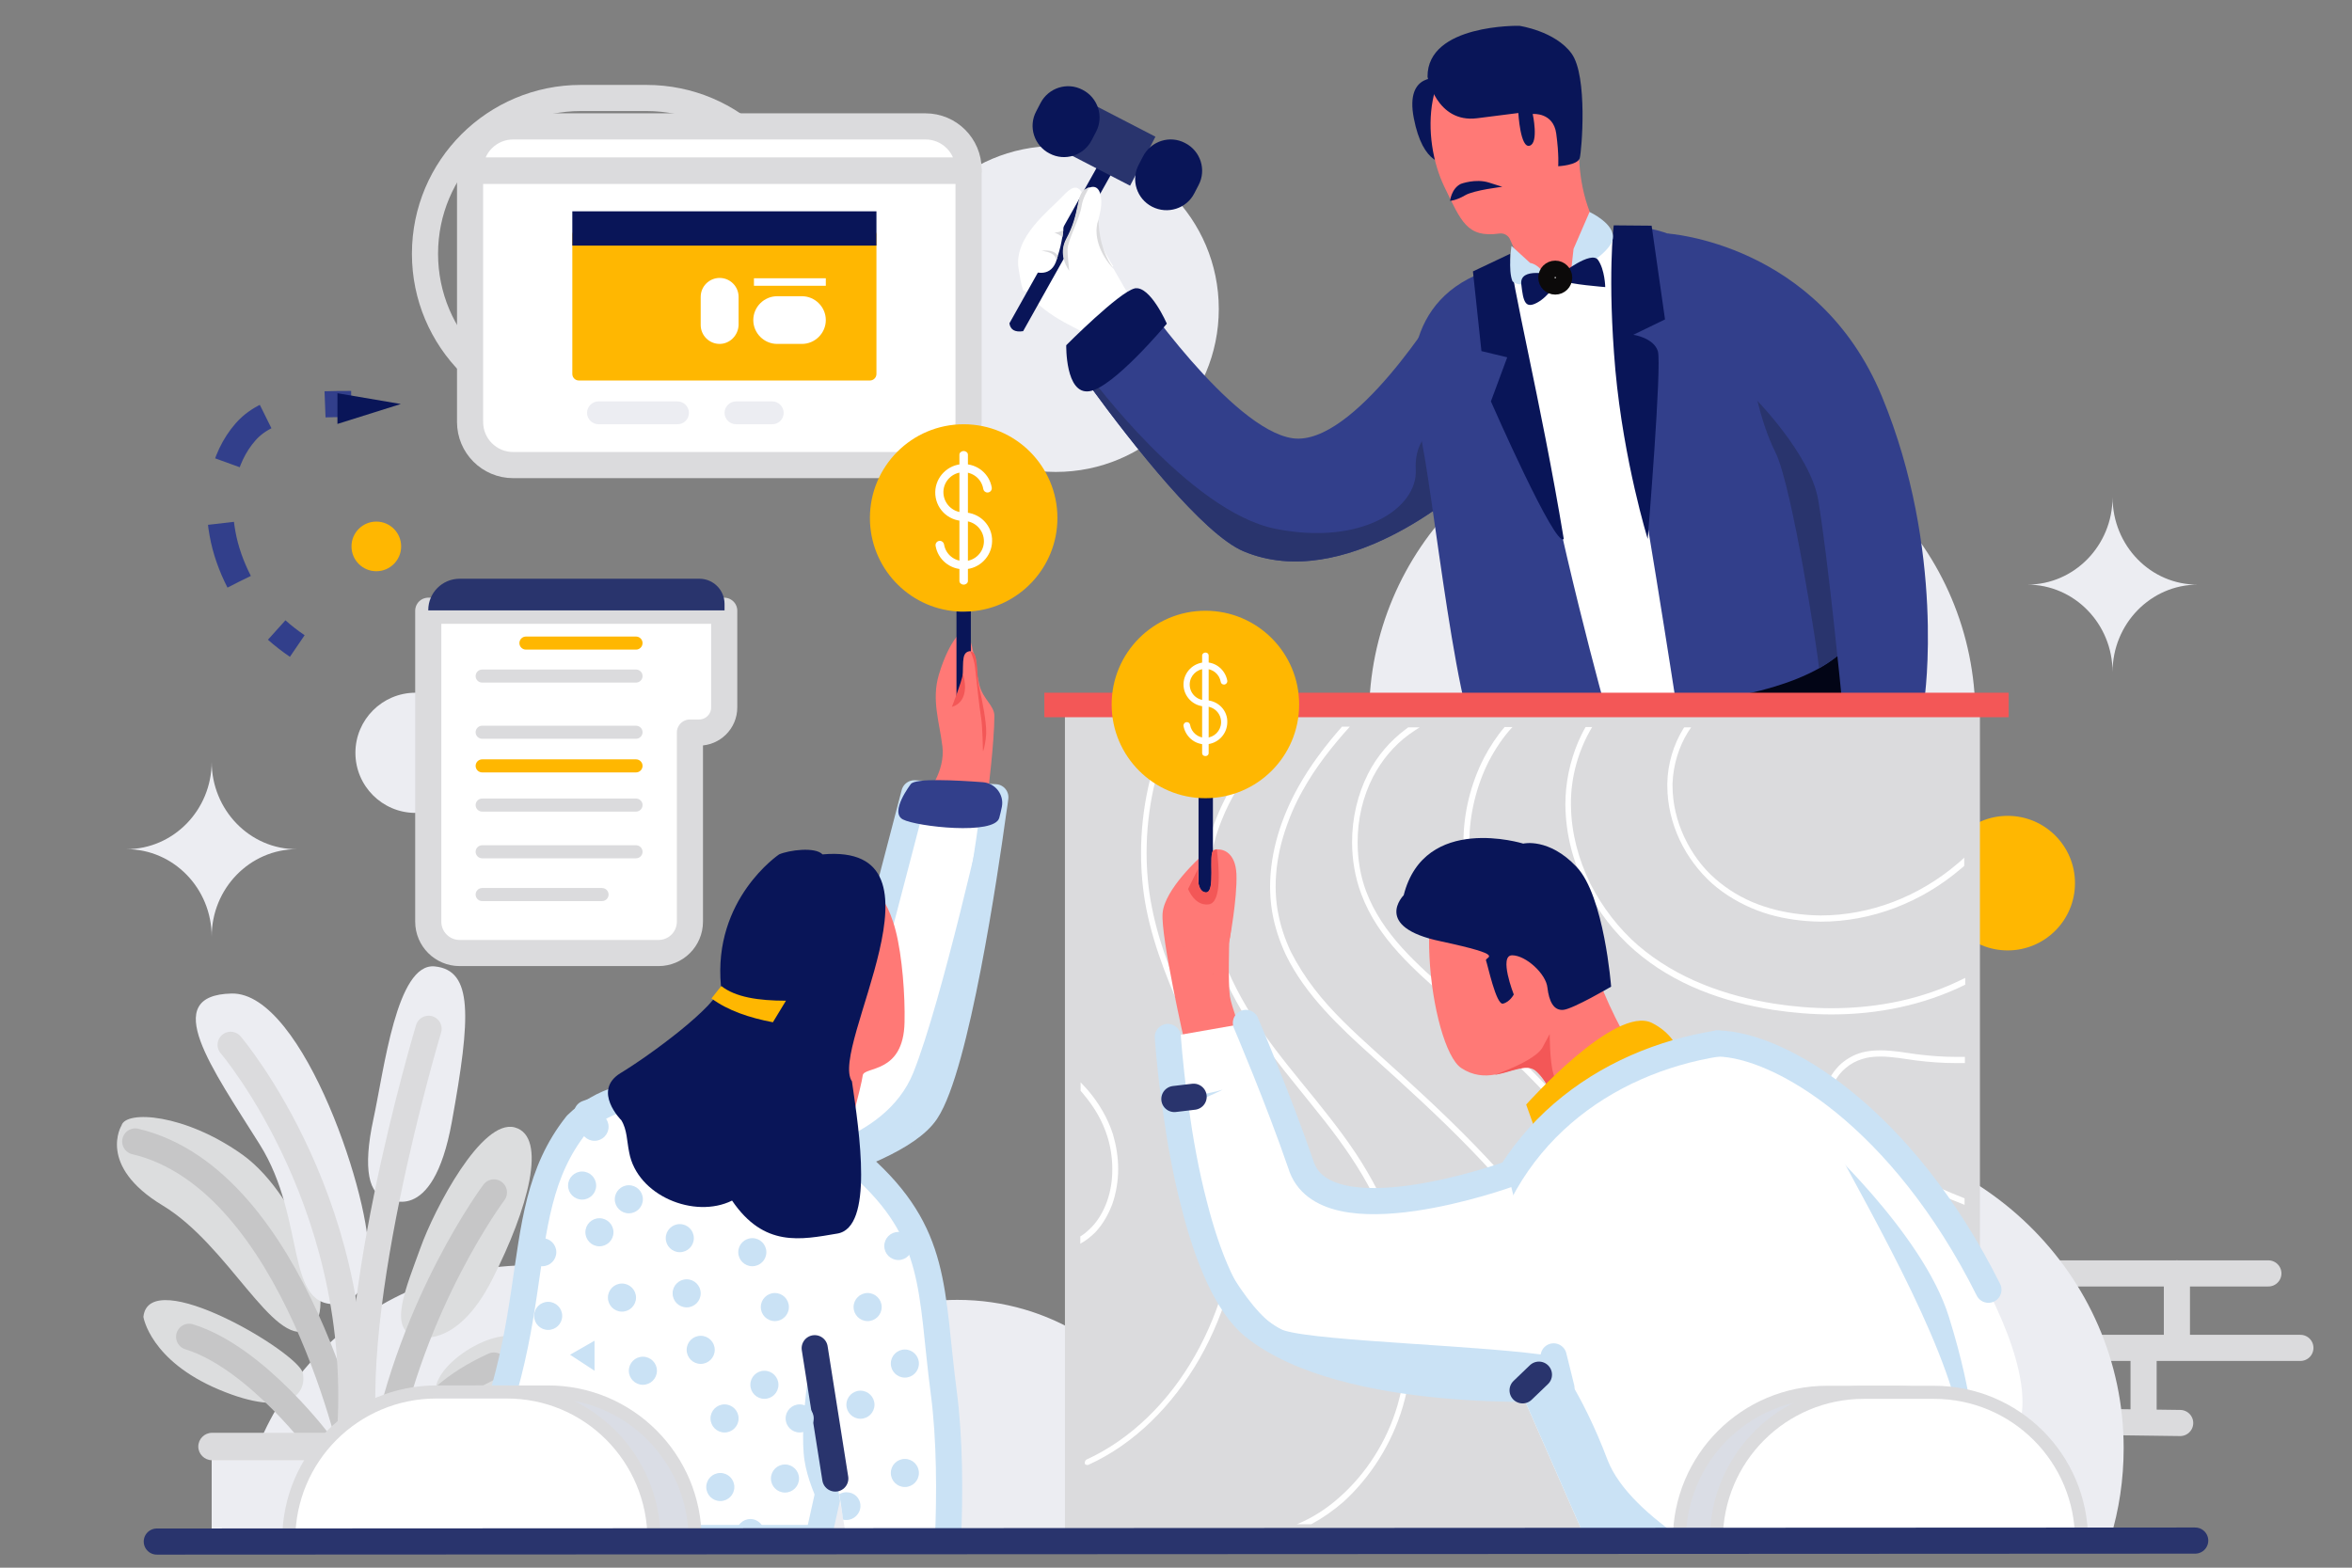 <?xml version="1.0" encoding="utf-8"?>
<!-- Generator: Adobe Illustrator 27.3.1, SVG Export Plug-In . SVG Version: 6.00 Build 0)  -->
<svg version="1.1" id="レイヤー_1" xmlns="http://www.w3.org/2000/svg" xmlns:xlink="http://www.w3.org/1999/xlink" x="0px"
	 y="0px" viewBox="0 0 720 480" style="enable-background:new 0 0 720 480;" xml:space="preserve">
<rect x="0" y="0" width="720" height="480" fill="#808080" stroke="none"/>
<style type="text/css">
	.Graphic_x0020_Style_x0020_26{fill:#091558;}
	.Graphic_x0020_Style_x0020_14{fill:none;stroke:#323F8B;stroke-width:8;stroke-miterlimit:10;stroke-dasharray:16;}
	.Graphic_x0020_Style_x0020_3{fill:#ECEDF2;}
	.Graphic_x0020_Style_x0020_13{fill:#FFB701;}
	.Graphic_x0020_Style_x0020_20{fill:#DBDBDD;}
	.Graphic_x0020_Style_x0020_2{fill:#FFFFFF;}
	.Graphic_x0020_Style_x0020_10{fill:#091558;}
	.Graphic_x0020_Style_x0020_8{fill:#29346D;}
	.Graphic_x0020_Style_x0020_5{fill:#CAE2F5;}
	.Graphic_x0020_Style_x0020_12{fill:#FF7976;}
	
		.Graphic_x0020_Style_x0020_16{fill:none;stroke:#29346D;stroke-width:8;stroke-linecap:round;stroke-linejoin:round;stroke-miterlimit:10;}
	
		.Graphic_x0020_Style_x0020_17{fill:none;stroke:#CAE2F5;stroke-width:8;stroke-linecap:round;stroke-linejoin:round;stroke-miterlimit:10;}
	.Graphic_x0020_Style_x0020_11{fill:#F35757;}
	.Graphic_x0020_Style_x0020_6{fill:#323F8B;}
	
		.Graphic_x0020_Style_x0020_19{fill:#FFFFFF;stroke:#DBDBDD;stroke-width:4;stroke-linecap:round;stroke-linejoin:round;stroke-miterlimit:10;}
	
		.Graphic_x0020_Style_x0020_18{fill:#FFFFFF;stroke:#DBDBDD;stroke-width:8;stroke-linecap:round;stroke-linejoin:round;stroke-miterlimit:10;}
	.Graphic_x0020_Style_x0020_4{fill:#DBDBDD;}
	.Graphic_x0020_Style_x0020_36{fill:#DBDBDD;}
	.Graphic_x0020_Style_x0020_37{fill:#ECEDF2;}
	
		.Graphic_x0020_Style_x0020_7{fill:none;stroke:#DBDBDD;stroke-width:8;stroke-linecap:round;stroke-linejoin:round;stroke-miterlimit:10;}
	.st0{fill:#ECEDF2;}
	.st1{fill:#020516;}
	.st2{fill:#323F8B;}
	.st3{fill:#29346D;}
	.st4{fill:#091558;}
	.st5{fill:none;stroke:#DBDBDD;stroke-width:8;stroke-linecap:round;stroke-linejoin:round;stroke-miterlimit:10;}
	.st6{fill:#DCDDDE;}
	.st7{fill:none;stroke:#C6C6C7;stroke-width:8;stroke-linecap:round;stroke-linejoin:round;stroke-miterlimit:10;}
	.st8{fill:#D9DBE2;}
	.st9{fill:#FFFFFF;}
	.st10{fill:#CAE2F5;}
	.st11{fill:#DADDE5;stroke:#DBDBDD;stroke-width:4;stroke-linecap:round;stroke-linejoin:round;stroke-miterlimit:10;}
	.st12{fill:#FFFFFF;stroke:#DBDBDD;stroke-width:4;stroke-linecap:round;stroke-linejoin:round;stroke-miterlimit:10;}
	.st13{fill:#FF7976;}
	.st14{fill:#F35757;}
	.st15{fill:#FFFFFF;stroke:#0C0A0A;stroke-width:5;stroke-linecap:round;stroke-linejoin:round;stroke-miterlimit:10;}
	.st16{fill:#DBDBDD;}
	.st17{fill:none;stroke:#323F8B;stroke-width:8;stroke-miterlimit:10;}
	.st18{fill:none;stroke:#323F8B;stroke-width:8;stroke-miterlimit:10;stroke-dasharray:18.811,18.811;}
</style>
<g>
	<circle class="st0" cx="511.9" cy="219.3" r="92.8"/>
	<circle class="Graphic_x0020_Style_x0020_13" cx="614.6" cy="270.4" r="20.6"/>
	<circle class="st0" cx="127.2" cy="230.5" r="18.4"/>
	<circle class="Graphic_x0020_Style_x0020_3" cx="323.2" cy="94.6" r="49.9"/>
	<path class="Graphic_x0020_Style_x0020_7" d="M197.9,125.4h-20.1c-26.4,0-47.7-21.4-47.7-47.7v0c0-26.4,21.4-47.7,47.7-47.7h20.1
		c26.4,0,47.7,21.4,47.7,47.7v0C245.6,104.1,224.3,125.4,197.9,125.4z"/>
	<path class="Graphic_x0020_Style_x0020_18" d="M143.9,52.3v76.9c0,7.3,5.9,13.2,13.2,13.2h126.2c7.3,0,13.2-5.9,13.2-13.2V52.3
		H143.9z"/>
	<path class="Graphic_x0020_Style_x0020_18" d="M296.5,51.9c0-7.3-5.9-13.2-13.2-13.2H157.1c-7.3,0-13.2,5.9-13.2,13.2v0.3h152.6
		V51.9z"/>
	<path class="Graphic_x0020_Style_x0020_2" d="M325.5,59.9c-4.2,4.5-15.2,12.6-13.7,22.3s1.7,6,2.7,7.3c6.1,8.2,17.6,11.7,18.5,13.3
		c0.9,1.6,15.6-8.4,15.6-8.4s-0.9,0.5-10.1-16.5C331.5,65,332.9,51.9,325.5,59.9z"/>
	<path class="Graphic_x0020_Style_x0020_10" d="M441,24c0,0-11-2.2-8.2,12.2s9.4,14.4,11.9,13.5S441,24,441,24z"/>
	<path class="Graphic_x0020_Style_x0020_6" d="M447.4,149.8c0,0-35.8,32-66.7,19c-12.4-5.2-34.1-32.9-46.9-50.4
		c-6.1-8.3-6.6-10.7-6.6-10.7l20.2-19.4c0,0,29.5,43.3,48.4,45.9c18.8,2.5,45.2-40.8,45.2-40.8l5.7,49.7L447.4,149.8z"/>
	<path class="Graphic_x0020_Style_x0020_8" d="M447.4,149.8c0,0-35.8,32-66.7,19c-12.4-5.2-34.1-32.9-46.9-50.4l-0.2-3.3
		c0,0,30.5,41.5,56.8,46.8c26.4,5.3,43.7-6.3,43-18.2c-0.6-11.9,9.4-14.8,9.4-14.8s1.7,6.5,3.8,14.2L447.4,149.8z"/>
	<path class="st1" d="M567.2,176.3c0,0,10,44.6,8.8,50.2c-1.3,5.7-47.1,5.7-47.1,5.7l-6.9-28.3L567.2,176.3z"/>
	<path class="Graphic_x0020_Style_x0020_2" d="M438.5,97.2l24.1,134.7l104.6-39.6c0,0-2.8-81-51.2-112.7
		C482.3,57.5,438.5,97.2,438.5,97.2z"/>
	<path class="st2" d="M571,187.6c-1.4,7.5-6.9,12.9-14.1,17c-17.3,9.7-43.8,10.8-43.8,10.8s-10.8-70.2-16.5-98
		c-5.7-27.8,2.4-48,2.4-48c22.7,0.2,42,23.7,54.9,50.1C566.7,145.7,573.3,174.9,571,187.6z"/>
	<path class="st3" d="M571,187.6c-1.4,7.5-6.9,12.9-14.1,17c-0.1-0.5-0.2-0.8-0.2-1.1c0-1.9-8-54.6-13.2-65
		c-5.2-10.4-7.1-23.6-7.1-23.6l12.2,1.4c0,0,2.2,1.3,5.2,3.2C566.7,145.7,573.3,174.9,571,187.6z"/>
	<path class="st2" d="M576.1,121.4c-19.5-47.1-65.7-49.9-65.7-49.9l26.4,50c0,0,17.4,17.4,19.8,31.6c3.1,18.6,7.1,59.8,7.1,59.8
		l25.4,1.1C589.2,214,595.6,168.5,576.1,121.4z"/>
	<path class="st2" d="M458.9,81.8c0,0,4.1,8.6,13.5,55.3s21.4,88.2,21.4,88.2s-29.7,11.3-38.6,7.1c-9-4.2-16.5-84.2-20.7-100.7
		C430.1,115.2,430.1,89.3,458.9,81.8z"/>
	<path class="Graphic_x0020_Style_x0020_10" d="M494,69c0,0-2,15.8,0.5,44.3c2.6,28.2,9.9,51.7,9.9,51.7s4.4-53.4,3.1-57.5
		s-7.5-5-7.5-5l9.7-4.7l-4.1-28.7L494,69z"/>
	<path class="st4" d="M462.3,77.7l-11.4,5.4l2.6,24.4l7.9,1.9l-5,13.5c0,0,19.8,45.2,22.3,42.1C471.7,122.6,462.3,85.5,462.3,77.7z"
		/>
	<g>
		<line class="st5" x1="621.9" y1="435.1" x2="667.4" y2="435.7"/>
		<line class="st5" x1="639.7" y1="412.7" x2="704.2" y2="412.7"/>
		<line class="st5" x1="666.4" y1="410.6" x2="666.4" y2="389.9"/>
		<line class="st5" x1="629.2" y1="389.9" x2="694.4" y2="389.9"/>
		<line class="st5" x1="656.2" y1="433" x2="656.2" y2="413.3"/>
	</g>
	<path class="Graphic_x0020_Style_x0020_3" d="M650.1,443.4c0-53.3-44.4-96.5-99.1-96.5c-28.7,0-54.6,11.9-72.7,30.9
		c-35.9,4.9-65.6,28.4-78.4,60.3c-6.3-4.2-14-6.6-22.2-6.6c-7.6,0-14.6,2-20.6,5.6c-11.5-23.1-35.8-39.1-64-39.1
		c-23.2,0-43.8,10.8-56.7,27.5c-16.1-23-43.3-38.1-74-38.1c-48.3,0-87.6,37.2-89.5,83.7H646C648.7,462.3,650.1,453,650.1,443.4z"/>
	<g>
		<g>
			<path class="st6" d="M37.2,344.6c0,0-7.6,12.3,12.6,24.5s33.7,43.1,44.4,38.2c10.7-4.8-2-40.8-19.9-53.7
				C56.5,340.9,38.5,339.9,37.2,344.6z"/>
			<path class="st0" d="M118.4,366.7c0,0,14,9.4,19.9-23.1s6.5-46.5-5.2-47.7s-15.5,31.6-18.8,46.8S112.9,366.2,118.4,366.7"/>
			<path class="st6" d="M134.5,429c0,0,13.3,7.4,22.2-2.7c8.9-10.1,9.5-17.5-1.2-17.3C144.8,409.3,128.9,422.1,134.5,429"/>
			<path class="st6" d="M127.8,409.3c0,0,12,4,22.9-17.6c11-21.6,17-43.7,6.9-46.5c-10.1-2.8-24.6,24.9-28.9,36.9
				C124.4,394.1,118.3,407.7,127.8,409.3"/>
			<path class="st0" d="M103.8,398.1c0,0,7.3,2.8,8.9-12.9c1.6-15.8-19.6-81.5-41.8-81c-22.3,0.5-6,22.9,8.6,46.2
				s7.3,50.9,24.6,48.8L103.8,398.1z"/>
			<path class="st6" d="M43.9,403.2c0,0,2,13.4,23.2,22.3s26.9,1.2,25.6-5.1S45.6,386.9,43.9,403.2z"/>
			<path class="st7" d="M108.8,448.9c0,0-18.1-87.8-67.4-99.4"/>
			<path class="st5" d="M70.6,319.9c0,0,43.5,50.9,36.1,124.4"/>
			<path class="st7" d="M151.2,365.1c0,0-25.1,33.5-33.9,80.3"/>
			<path class="st7" d="M98.8,443.1c0,0-20.1-27.4-40.9-33.8"/>
			<path class="st7" d="M123.7,446.4c0,0,2.9-17.2,27.5-28.3"/>
			<path class="st5" d="M131.2,315c0,0-28.1,93.3-18.2,134.1"/>
		</g>
		<path class="Graphic_x0020_Style_x0020_37" d="M157,441.6c0-1.1-0.9-2-2-2H66.8c-1.1,0-2,0.9-2,2v29.2H157V441.6z"/>
		<path class="st8" d="M157,441.6c0-1.1-0.9-2-2-2h-6c-2.7,3.7-7.5,12.4-10.7,31.2H157V441.6z"/>
		<path class="Graphic_x0020_Style_x0020_36" d="M156.3,447.1H64.9c-2.3,0-4.2-1.9-4.2-4.2l0,0c0-2.3,1.9-4.2,4.2-4.2h91.4
			c2.3,0,4.2,1.9,4.2,4.2l0,0C160.5,445.2,158.6,447.1,156.3,447.1z"/>
	</g>
	<g>
		<rect x="326" y="218.4" class="Graphic_x0020_Style_x0020_4" width="280.1" height="252.5"/>
		<g>
			<path class="st9" d="M333.2,448.5c14.1-6.4,25.8-18.2,34-32.5c8.2-14.4,12.9-31.4,12.9-48.4c0-6.2-0.6-12.5-2-18.6
				c-2.7-12.6-7.9-24.3-13-35.8c-5.1-11.6-10.1-23.1-12.5-35.5c-1.1-5.5-1.6-11.1-1.6-16.6c0-13.3,2.9-26.6,8.4-38.3h-1.9
				c-5.3,11.8-8.2,25.1-8.2,38.3c0,5.7,0.5,11.5,1.6,17.1c2.5,12.7,7.6,24.4,12.7,36c5.1,11.6,10.2,23.1,12.9,35.4
				c1.3,6,1.9,12,1.9,18.1c0,16.6-4.6,33.3-12.6,47.4c-8,14.1-19.5,25.5-33.2,31.8c-0.4,0.2-0.6,0.8-0.5,1.3
				C332.2,448.4,332.7,448.7,333.2,448.5z"/>
			<path class="st9" d="M429.4,430.8c2.1-7.2,3.1-14.7,3.1-22.2c0-17.5-5.3-35.2-14-49.9c-4.6-7.9-10.1-14.9-15.7-21.9
				c-5.6-6.9-11.3-13.7-16.4-21c-4.5-6.5-8.6-13.7-11.6-21.2c-3-7.6-4.8-15.5-4.8-23.6c0-2,0.1-4,0.4-6.1c0.6-4.8,1.8-9.4,3.6-13.8
				c2.6-6.6,6.4-12.6,10.8-18.3c2.7-3.5,5.6-6.9,8.6-10.1h-2.5c-4.2,4.6-8.2,9.5-11.7,14.8c-2.7,4.1-5,8.3-6.8,12.9
				c-1.8,4.5-3.1,9.3-3.7,14.4c-0.3,2.1-0.4,4.2-0.4,6.3c0,8.4,1.9,16.6,4.9,24.3c3,7.8,7.2,15.1,11.8,21.6
				c5.2,7.4,10.9,14.2,16.5,21.2c5.6,6.9,11,13.9,15.6,21.7c8.5,14.4,13.7,31.7,13.7,48.8c0,7.3-1,14.6-3,21.6
				c-3.2,11-9.6,20.9-17.6,28c-4,3.6-8.5,6.5-13.2,8.4h4.4c3.5-1.9,6.8-4.2,9.9-6.9C419.5,452.3,426,442.2,429.4,430.8z"/>
			<path class="st9" d="M502.5,466.6h1.7c0-0.1,0-0.1,0-0.2c0.1-1.6,0.1-3.2,0.1-4.8c0-14.2-2.7-28.2-7.3-41.4
				c-4.6-13.2-11.1-25.7-18.7-37c-16-23.8-36.7-42.8-57.3-61.3c-6.5-5.9-13.3-12.1-18.7-19.2c-2.7-3.5-5.1-7.3-7.1-11.2
				c-1.9-4-3.3-8.2-4.1-12.8c-0.4-2.4-0.6-4.8-0.6-7.2c0-5.1,0.8-10.3,2.3-15.3c1.5-5,3.5-9.8,6-14.2c4-7.2,9-13.5,14.4-19.5h-2.4
				c-5,5.7-9.6,11.7-13.4,18.5c-2.5,4.5-4.7,9.5-6.2,14.6c-1.5,5.1-2.4,10.5-2.4,15.9c0,2.5,0.2,5,0.6,7.5c0.8,4.8,2.3,9.2,4.2,13.3
				c3,6.2,7.1,11.7,11.7,16.8c4.6,5.1,9.7,9.8,14.6,14.2c20.6,18.5,41.1,37.4,57,61c7.5,11.1,13.9,23.5,18.5,36.5
				c4.5,13,7.2,26.8,7.2,40.7c0,1.6,0,3.1-0.1,4.7C502.5,466.4,502.5,466.5,502.5,466.6z"/>
			<path class="st9" d="M444.2,304.4c-5.1-4.5-10.4-9.1-15-14.2c-4.6-5.1-8.5-10.7-11-17.3c-1.8-4.8-2.6-9.9-2.6-15.1
				c0-7,1.6-13.9,4.7-19.9c2.7-5.2,6.5-9.7,11-13c1.1-0.8,2.2-1.5,3.3-2.2h-3.5c-0.3,0.2-0.5,0.4-0.8,0.6
				c-4.7,3.5-8.7,8.1-11.5,13.6c-3.2,6.3-4.9,13.6-4.9,20.9c0,5.4,0.9,10.8,2.8,15.9c2.6,7,6.7,12.8,11.4,18
				c4.7,5.2,10,9.8,15.1,14.3c47.6,42.3,88.5,94.4,120,153c1.4,2.5,2.7,5.1,4,7.7h1.9c-1.4-3-3-5.8-4.5-8.7
				C533,399.1,492,346.8,444.2,304.4z"/>
			<path class="st9" d="M601.4,436.2c-31-45.5-68.2-85.5-109.9-118.3c-8-6.3-16.4-12.7-23.6-20.1c-3.6-3.7-6.8-7.7-9.6-12
				c-2.8-4.3-5-9-6.5-14.1c-1.3-4.5-2-9.1-2-13.8c0-8.6,2.2-17.4,6-24.9c2-3.8,4.4-7.4,7.2-10.4h-2.4c-2.4,2.8-4.5,6-6.3,9.4
				c-4,7.8-6.3,16.8-6.3,25.8c0,4.9,0.7,9.7,2,14.4c1.6,5.3,3.9,10.2,6.7,14.6c4.3,6.7,9.7,12.4,15.5,17.7
				c5.8,5.3,12.1,10.1,18.1,14.8c42.1,33.1,79.6,73.7,110.8,119.9V436.2z"/>
			<path class="st9" d="M487.4,222.6h-2c-0.9,1.5-1.6,3-2.3,4.6c-2.5,5.9-3.9,12.5-3.9,19c0,0.1,0,0.2,0,0.3v0
				c0.1,8.8,2.3,17.3,6.1,24.9c3.8,7.6,9,14.3,15.1,19.6c12.2,10.6,27.3,15.8,42.4,18.2c5.9,0.9,11.9,1.4,17.9,1.4
				c14.1,0,28.1-2.8,40.9-9.1v-2.1c-12.7,6.5-26.8,9.3-40.9,9.3c-5.9,0-11.8-0.5-17.6-1.4c-14.9-2.4-29.7-7.6-41.6-17.8
				c-5.9-5.1-11-11.7-14.7-19c-3.6-7.4-5.8-15.5-5.9-23.9v0c0-0.1,0-0.2,0-0.3C480.8,238,483.2,229.6,487.4,222.6
				C487.4,222.7,487.4,222.7,487.4,222.6z"/>
			<path class="st9" d="M516.7,224.2c0.3-0.5,0.7-1,1-1.5h-2.1c-0.1,0.1-0.2,0.3-0.3,0.4c-3,4.9-4.8,10.8-4.9,16.8
				c0,0.2,0,0.4,0,0.6c0,5.9,1.4,11.6,3.8,16.7c2.4,5.1,5.9,9.7,9.9,13.3c4.1,3.6,8.8,6.3,13.7,8.2c4.9,1.9,10.1,2.9,15.2,3.3
				c1.5,0.1,2.9,0.2,4.4,0.2c15.4,0,30.8-5.8,43.1-16.4c0.3-0.2,0.6-0.5,0.8-0.7v-2.5c-0.6,0.6-1.2,1.1-1.9,1.7
				c-12,10.3-27,16-42.1,16c-1.4,0-2.9-0.1-4.3-0.2c-5-0.4-10-1.4-14.8-3.2c-4.8-1.8-9.2-4.4-13.2-7.9c-3.9-3.4-7.1-7.8-9.4-12.7
				c-2.3-4.9-3.6-10.3-3.6-15.8c0-0.2,0-0.4,0-0.6C512.2,234.3,513.9,228.7,516.7,224.2z"/>
			<path class="st9" d="M573,352.6c-1.7-1.1-3.3-2.1-4.9-3.4c-1.5-1.2-3-2.6-4.2-4.2c-1-1.3-1.8-2.8-2.4-4.3
				c-0.6-1.6-0.9-3.2-0.9-4.8c0-0.7,0.1-1.4,0.2-2.1c0.2-1.3,0.7-2.5,1.4-3.6c1-1.6,2.4-3,4-4.1c1.6-1.1,3.4-1.8,5.2-2.2
				c1.4-0.3,2.8-0.4,4.3-0.4c3.5,0,7.2,0.7,10.9,1.2c4,0.5,8.1,0.8,12.2,0.8c0.9,0,1.8,0,2.7,0v-1.9c-0.9,0-1.8,0-2.7,0
				c-4,0-8-0.3-12-0.8c-3.6-0.5-7.3-1.2-11.1-1.2c-1.5,0-3.1,0.1-4.6,0.4c-2.7,0.5-5.3,1.8-7.5,3.7c-1.1,1-2,2.1-2.8,3.3
				c-0.8,1.3-1.3,2.7-1.6,4.3c-0.2,0.8-0.2,1.7-0.2,2.5c0,1.9,0.4,3.8,1,5.6c0.7,1.8,1.6,3.4,2.7,4.8c1.3,1.7,2.9,3.2,4.5,4.5
				c1.6,1.3,3.3,2.4,5,3.5c9.3,5.9,19.1,10.8,29.2,14.7v-2C591.6,363.1,582.1,358.3,573,352.6z"/>
			<path class="st9" d="M334.2,375.7c-1.1,1.1-2.2,2.1-3.5,2.9v2.2c1.7-0.9,3.3-2.2,4.7-3.6c2.3-2.5,4-5.5,5.2-8.8
				c1.1-3.3,1.7-6.9,1.7-10.5c0-3.6-0.6-7.2-1.6-10.6c-1.6-5-4.3-9.5-7.5-13.3c-0.8-0.9-1.6-1.8-2.4-2.6v2.6
				c0.4,0.4,0.8,0.9,1.1,1.3c3.1,3.7,5.6,7.9,7.1,12.7c1,3.2,1.5,6.6,1.5,10c0,3.4-0.5,6.7-1.6,9.8
				C337.9,370.6,336.4,373.4,334.2,375.7z"/>
		</g>
	</g>
	<rect x="319.7" y="212.1" class="Graphic_x0020_Style_x0020_11" width="295.2" height="7.5"/>
	<path class="Graphic_x0020_Style_x0020_12" d="M283.9,242.8c0,0,5.5-6.7,4.6-14.2c-0.9-7.5-3.4-14.3-1.1-22
		c3.3-11.1,7.7-14.2,8.1-13.9c2.5,3.7,2.8,10.5,4.3,17c1.1,4.4,4.6,6.3,4.6,9.5c0,7.9-2,23.9-2,23.9L283.9,242.8z"/>
	<path class="Graphic_x0020_Style_x0020_12" d="M362.8,319.8c0,0-7.5-32.8-6.9-40.2c0.6-7.4,11.7-17.3,11.7-17.3s8.4,5,9.3,11.8
		c0.9,6.8-0.6,14.1-0.6,14.1s-0.4,12.7,0.2,16.9c0.5,3,3.6,11.5,3.6,11.5L362.8,319.8z"/>
	<g>
		<g id="Artwork_20_1_">
			<g>
				<rect x="366.9" y="241.5" class="st4" width="4.4" height="56.8"/>
				<circle class="Graphic_x0020_Style_x0020_13" cx="369" cy="215.7" r="28.7"/>
				<g>
					<path class="st9" d="M369,214.4c-2.7,0-4.9-2.2-4.8-5c0.1-2.5,2.1-4.5,4.6-4.6c2.4-0.1,4.5,1.6,4.9,4c0.1,0.5,0.5,0.8,1,0.8
						l0,0c0.6,0,1.1-0.6,1-1.2c-0.6-3.2-3.4-5.7-6.8-5.6c-3.6,0.1-6.5,3-6.6,6.6c-0.1,3.8,3,6.9,6.7,6.9v0c2.7,0,4.9,2.2,4.8,5
						c-0.1,2.5-2.1,4.5-4.6,4.6c-2.4,0.1-4.5-1.6-4.9-4c-0.1-0.5-0.5-0.8-1-0.8h0c-0.6,0-1.1,0.6-1,1.2c0.6,3.2,3.4,5.7,6.8,5.6
						c3.6-0.1,6.5-3,6.6-6.6C375.9,217.5,372.8,214.4,369,214.4z"/>
					<path class="st9" d="M369,199.8c-0.5,0-1,0.4-1,0.9v29.9c0,0.5,0.4,0.9,1,0.9s1-0.4,1-0.9v-29.9
						C370,200.2,369.6,199.8,369,199.8z"/>
				</g>
			</g>
		</g>
	</g>
	<path class="Graphic_x0020_Style_x0020_12" d="M508.8,333.3l-30.1,10c0,0-1.6-4.6-3.9-9c-1.4-2.8-3.2-5.4-4.9-6.7
		c-2.8-2-7.1,0.5-12.2,1.4c-3.2,0.6-6.8,0.4-10.4-2c-9.4-6.3-16.9-61.9,1.3-66.8c20-5.4,28.2,4,38.2,32.9
		C496.9,322,508.8,333.3,508.8,333.3z"/>
	<path class="Graphic_x0020_Style_x0020_11" d="M476.6,333.2c-0.3,0.4-1,0.8-1.8,1.2c-1.4-2.8-3.2-5.4-4.9-6.7
		c-2.8-2-7.1,0.5-12.2,1.4l0.1-0.1c0,0,12.2-4.2,14.4-8.3c2.2-4.1,2.2-4.1,2.2-4.1s0,8.3,1.1,12.1
		C476.6,332.4,477.7,331.6,476.6,333.2z"/>
	<path class="Graphic_x0020_Style_x0020_13" d="M472.4,352.8l-5.2-14.6c0,0,27.2-30.6,38.5-25c11.3,5.7,9.7,17.6,9.7,17.6
		L472.4,352.8z"/>
	<path class="Graphic_x0020_Style_x0020_2" d="M603.6,447.6c0,0-0.1-0.1-0.2-0.2c-2.3-3.1-29-38.6-51-71.4
		c-19.7-29.4-35.6-56.7-26.8-56.5c19.2,0.3,56.5,22.6,82.9,75.4C635,447.6,603.6,447.6,603.6,447.6z"/>
	<path class="Graphic_x0020_Style_x0020_5" d="M604.7,444.2l-1.3,3.2c-2.3-3.1-29-38.6-51-71.4l3.2-28.4c0,0,33,29.7,41,55.6
		C604.7,429.1,604.7,444.2,604.7,444.2z"/>
	<path class="st9" d="M304.7,244.1c0,0-0.2,1.8-0.7,4.9c-2.4,17.6-11.3,77.7-20.5,91.4c-5.3,7.9-22.5,14.6-38.6,19.3
		c-16.5,4.8-31.8,7.6-31.8,7.6l-33.4-26.4l82.3-29.5l17.9-68.5L304.7,244.1z"/>
	<path class="Graphic_x0020_Style_x0020_17" d="M304.7,244.1c0,0-0.2,1.8-0.7,4.9c-2.4,17.6-11.3,77.7-20.5,91.4
		c-5.3,7.9-22.5,14.6-38.6,19.3c-16.5,4.8-31.8,7.6-31.8,7.6l-33.4-26.4l82.3-29.5l17.9-68.5L304.7,244.1z"/>
	<path class="st10" d="M304,249c-2.4,17.6-11.3,77.7-20.5,91.4c-5.3,7.9-22.5,14.6-38.6,19.3l-4.6-5.9c0,0,30.5-3.5,39.3-25.4
		c8.8-22,22-81.3,22-81.3S302.5,247.8,304,249z"/>
	<g>
		<path class="Graphic_x0020_Style_x0020_18" d="M131.1,187v95.2c0,5.3,4.3,9.6,9.6,9.6h60.9c5.3,0,9.6-4.3,9.6-9.6v-57.9h2.8
			c4.2,0,7.7-3.4,7.7-7.7V187H131.1z"/>
		<path class="Graphic_x0020_Style_x0020_8" d="M221.8,184.9c0-4.2-3.4-7.7-7.7-7.7h-12.5h-0.7h-60.2c-5.3,0-9.6,4.3-9.6,9.6v0.1
			h90.7V184.9z"/>
		<g>
			<path class="Graphic_x0020_Style_x0020_13" d="M194.7,198.9H161c-1.1,0-2-0.9-2-2l0,0c0-1.1,0.9-2,2-2h33.7c1.1,0,2,0.9,2,2l0,0
				C196.7,198,195.8,198.9,194.7,198.9z"/>
			<path class="Graphic_x0020_Style_x0020_20" d="M194.7,209h-47.1c-1.1,0-2-0.9-2-2l0,0c0-1.1,0.9-2,2-2h47.1c1.1,0,2,0.9,2,2l0,0
				C196.7,208.1,195.8,209,194.7,209z"/>
			<path class="Graphic_x0020_Style_x0020_20" d="M194.7,226.2h-47.1c-1.1,0-2-0.9-2-2l0,0c0-1.1,0.9-2,2-2h47.1c1.1,0,2,0.9,2,2
				l0,0C196.7,225.3,195.8,226.2,194.7,226.2z"/>
			<path class="Graphic_x0020_Style_x0020_13" d="M194.7,236.5h-47.1c-1.1,0-2-0.9-2-2v0c0-1.1,0.9-2,2-2h47.1c1.1,0,2,0.9,2,2v0
				C196.7,235.6,195.8,236.5,194.7,236.5z"/>
			<path class="Graphic_x0020_Style_x0020_20" d="M194.7,248.5h-47.1c-1.1,0-2-0.9-2-2v0c0-1.1,0.9-2,2-2h47.1c1.1,0,2,0.9,2,2v0
				C196.7,247.6,195.8,248.5,194.7,248.5z"/>
			<path class="Graphic_x0020_Style_x0020_20" d="M194.7,262.8h-47.1c-1.1,0-2-0.9-2-2l0,0c0-1.1,0.9-2,2-2h47.1c1.1,0,2,0.9,2,2
				l0,0C196.7,261.9,195.8,262.8,194.7,262.8z"/>
			<path class="Graphic_x0020_Style_x0020_20" d="M184.3,275.9h-36.7c-1.1,0-2-0.9-2-2l0,0c0-1.1,0.9-2,2-2h36.7c1.1,0,2,0.9,2,2
				l0,0C186.3,275,185.4,275.9,184.3,275.9z"/>
		</g>
	</g>
	<path class="Graphic_x0020_Style_x0020_2" d="M515.4,471.5l-29.9,0l-25.7-58.6l-9.5-21.8c7.9-43.7,41.4-66.2,75.4-71.6
		c0,0,18.5-0.3,33.9,27.3c15.9,29.7,38.5,68.6,41.5,94.5c2.5,13.2,10.3,23.1,5.7,30.3L515.4,471.5"/>
	<path class="Graphic_x0020_Style_x0020_17" d="M450.4,391.1c7.9-43.7,41.4-66.2,75.4-71.6"/>
	<path class="st10" d="M515.4,471.5l-29.9,0l-25.7-58.6l15.7,2.4c0,0,8.6,10.5,16.6,31.7C495.6,456.1,505.4,464.7,515.4,471.5z"/>
	<path class="st9" d="M273.3,368.1l-11.9,53.7l-9.3,41.9l-1.6,7.2H134.4c36.5-60.6,18.9-97.4,42.1-126.6
		C207.9,313.7,273.3,368.1,273.3,368.1z"/>
	<path class="Graphic_x0020_Style_x0020_17" d="M273.3,368.1l-11.9,53.7l-9.3,41.9l-1.6,7.2H134.4c36.5-60.6,18.9-97.4,42.1-126.6
		C207.9,313.7,273.3,368.1,273.3,368.1z"/>
	<path class="st10" d="M261.4,421.8l-9.3,41.9c-2.6-5.4-5-11.2-5.8-16.4c-1.9-11.9,2.8-36.6,2.8-36.6l8.2-2L261.4,421.8z"/>
	<path class="Graphic_x0020_Style_x0020_2" d="M478,425c0,0-66,3.8-94.2-18.8c-8.3-6.7-14.2-21.5-18.2-37.2
		c-2.6-9.9-4.4-20.2-5.6-28.9c-0.2-1.2-0.3-2.4-0.5-3.5c-1.5-11.2-2-19.1-2-19.1l24-4.2c0,0,9.9,23.2,16.8,43.3
		c7.1,23.4,63.4,3.1,63.4,3.1l13.9,55.6L478,425z"/>
	<path class="Graphic_x0020_Style_x0020_17" d="M381.4,313.2c0,0,9.9,23.2,16.8,43.3c7.1,23.4,63.4,3.1,63.4,3.1"/>
	<path class="Graphic_x0020_Style_x0020_17" d="M475.6,415.3l2.4,9.7c0,0-66,3.8-94.2-18.8c-8.3-6.7-14.2-21.5-18.2-37.2
		c-2.6-9.9-4.4-20.2-5.6-28.9c-0.2-1.2-0.3-2.4-0.5-3.5c-1.5-11.2-2-19.1-2-19.1"/>
	<path class="st9" d="M288.9,426.3c-4.1-31.2-1.6-48.5-25.5-69.6l-14.3,54c1.5,10.2,6.5,39.6,10.1,60.8h31
		C290.8,457.6,290.8,440.8,288.9,426.3z"/>
	<path class="Graphic_x0020_Style_x0020_17" d="M290.2,471.5c0.6-13.9,0.6-30.7-1.3-45.2c-4.1-31.2-1.6-48.5-25.5-69.6"/>
	<path class="st11" d="M212.8,471.4H101v0c0-25,20.2-45.2,45.2-45.2h21.4C192.6,426.1,212.8,446.4,212.8,471.4L212.8,471.4z"/>
	<path class="Graphic_x0020_Style_x0020_19" d="M200.2,471.4H88.4v0c0-25,20.2-45.2,45.2-45.2H155
		C180,426.1,200.2,446.4,200.2,471.4L200.2,471.4z"/>
	<path class="st11" d="M625.9,471.5H514.1v0c0-25,20.2-45.2,45.2-45.2h21.4C605.7,426.3,625.9,446.5,625.9,471.5L625.9,471.5z"/>
	<path class="st12" d="M637.2,471.5H525.4v0c0-25,20.2-45.2,45.2-45.2H592C617,426.3,637.2,446.5,637.2,471.5L637.2,471.5z"/>
	<path class="Graphic_x0020_Style_x0020_10" d="M429.7,274.1c0,0-9.7,9.7,11.3,14.1c21,4.5,13.4,4.7,13.9,5.9
		c0.5,1.2,3.1,13.7,5.2,13.2s3.3-2.8,3.3-2.8s-4.7-12-0.5-12s10.4,5.7,10.8,9.9c0.5,4.2,1.9,7.1,4.9,6.8s14.6-7.1,14.6-7.1
		s-2.1-27.8-10.6-36.7c-8.5-9-16.3-7.1-16.3-7.1S436.1,248.9,429.7,274.1z"/>
	<g>
		<g id="Artwork_20_2_">
			<g>
				<path class="Graphic_x0020_Style_x0020_13" d="M323.7,158.6c0,15.1-11.7,27.5-26.5,28.6c-0.7,0.1-1.5,0.1-2.2,0.1
					c-0.7,0-1.5,0-2.2-0.1c-14.8-1.1-26.5-13.5-26.5-28.6c0-15.8,12.8-28.7,28.7-28.7C310.9,129.9,323.7,142.8,323.7,158.6z"/>
				<g>
					<path class="st9" d="M295,156.9c-3.5,0-6.3-2.9-6.2-6.4c0.1-3.2,2.7-5.8,5.9-5.9c3.2-0.1,5.8,2.1,6.3,5.1
						c0.1,0.6,0.6,1.1,1.3,1.1l0,0c0.8,0,1.4-0.7,1.3-1.5c-0.7-4.2-4.4-7.3-8.8-7.2c-4.6,0.1-8.4,3.9-8.5,8.5
						c-0.1,4.9,3.8,8.9,8.7,8.9v0c3.5,0,6.3,2.9,6.2,6.4c-0.1,3.2-2.7,5.8-5.9,5.9c-3.2,0.1-5.8-2.1-6.3-5.1
						c-0.1-0.6-0.6-1.1-1.3-1.1l0,0c-0.8,0-1.4,0.7-1.3,1.5c0.7,4.2,4.4,7.3,8.8,7.2c4.6-0.1,8.4-3.9,8.5-8.5
						C303.9,160.9,299.9,156.9,295,156.9z"/>
					<path class="st9" d="M295,138.1c-0.7,0-1.3,0.5-1.3,1.1v38.7c0,0.6,0.6,1.1,1.3,1.1c0.7,0,1.3-0.5,1.3-1.1v-38.7
						C296.3,138.6,295.7,138.1,295,138.1z"/>
				</g>
			</g>
		</g>
		<path class="Graphic_x0020_Style_x0020_26" d="M297.2,187.2v31.5h-4.4v-31.5c0.7,0.1,1.5,0.1,2.2,0.1
			C295.8,187.3,296.5,187.2,297.2,187.2z"/>
	</g>
	<path class="Graphic_x0020_Style_x0020_12" d="M376.3,288.3c0,0-2.5,9.1-5,10.1c-2.5,1-6.2,0.3-6.2,0.3l-5.4-18.2l4-8.2l3.1-6.3
		c0,0-0.9,7.1,2.3,7.3c3.2,0.2,0.7-12,2.4-12.9c0.3-0.1,0.6-0.2,1-0.3c2.1-0.2,5.7,1.1,6,7.5C378.8,275.2,376.3,288.3,376.3,288.3z"
		/>
	<path class="st10" d="M360,340.1c-0.2-1.2-0.3-2.4-0.5-3.5c3.4-0.6,11.3-1.9,14.2-2.8C376.9,332.7,363.9,338.3,360,340.1z"/>
	<path class="Graphic_x0020_Style_x0020_12" d="M269.2,274c0,0,3,3.2,5,11c2,7.8,2.9,20,2.7,28c-0.3,16-12.5,13.4-12.8,16.3
		c-0.3,2.8-5.3,21.4-5.3,21.4s-6.9-6.3-8.2-7.2s-22-12.6-15.4-28S269.2,274,269.2,274z"/>
	<path class="st4" d="M190.2,343c1.8,2.9,1.7,6.5,2.4,9.8c2.4,13.3,20,20.5,31.5,14.8c9.8,14.4,21,12,32.2,10.1
		c11.2-1.8,6.8-30.9,4.5-46.6c-7.1-10.3,32.5-73.2-9-69.5c-2.3-2.4-10.3-1.3-13.3,0c0,0-20.3,13.6-17.8,40.3
		c-0.9,6-22,21.4-30.8,26.7C181.2,334,190.2,343,190.2,343z"/>
	<path class="Graphic_x0020_Style_x0020_5" d="M478,425c0,0-66,3.8-94.2-18.8c-8.3-6.7-14.2-21.5-18.2-37.2
		c5.8,12.4,17.8,35.5,27.6,38.4c11.3,3.4,63,4.6,82.4,7.9L478,425z"/>
	<path class="Graphic_x0020_Style_x0020_6" d="M278.8,240.1c0,0-6.6,8.6-2.4,10.8c4.2,2.2,28.1,4.9,29.5-0.5
		c0.3-1.2,0.6-2.3,0.8-3.4c0.7-3.7-2-7.2-5.8-7.5C292.8,238.9,280,238.2,278.8,240.1z"/>
	<path class="st13" d="M301.9,224.6c-0.1,2-0.5,4-0.9,5.3c-0.3,1.1-0.6,1.7-0.6,1.7l-10.7-13c0,0,3.8-2.7,4.7-8.7
		c0.9-6-0.5-9.9,2.3-10.5c0.1,0,0.2,0,0.3,0c2.5,0,1.7,6.5,2.6,10.7C300.7,214.5,302,221,301.9,224.6z"/>
	<path class="Graphic_x0020_Style_x0020_11" d="M370,276.9c-3.3,0.4-5.3-2.4-6.3-4.7l3.1-6.3c0,0-0.9,7.1,2.3,7.3
		c3.2,0.2,0.7-12,2.4-12.9c0.3-0.1,0.6-0.2,1-0.3C373.1,264.9,374.2,276.4,370,276.9z"/>
	<path class="Graphic_x0020_Style_x0020_11" d="M301.9,224.6c-0.1,2-0.5,4-0.9,5.3c-0.1,0-0.1,0.1-0.1,0.1s-0.1-7.7-0.6-10.5
		c-0.5-2.8-1.4-11.5-1.8-15c-0.2-2.1-0.9-3.9-1.4-5c2.5,0,1.7,6.5,2.6,10.7C300.7,214.5,302,221,301.9,224.6z"/>
	<path class="st14" d="M291.4,216.4c0,0,2.9-7.3,3.4-10.2C297.3,215.4,291.4,216.4,291.4,216.4z"/>
	<path class="Graphic_x0020_Style_x0020_17" d="M525.8,319.5c19.2,0.3,56.5,22.6,82.9,75.4"/>
	<line class="Graphic_x0020_Style_x0020_16" x1="249.4" y1="412.8" x2="255.7" y2="452.7"/>
	<line class="Graphic_x0020_Style_x0020_16" x1="466.1" y1="425.7" x2="471.1" y2="420.9"/>
	<line class="Graphic_x0020_Style_x0020_16" x1="359.5" y1="336.5" x2="365.4" y2="335.8"/>
	<path class="Graphic_x0020_Style_x0020_13" d="M220.8,301.9c4.3,3.4,11.3,4.5,19.8,4.5l-4,6.6c-7.3-1.4-13.8-3.6-18.8-7.3
		L220.8,301.9z"/>
	<path class="Graphic_x0020_Style_x0020_12" d="M459,71.5c1.4-0.2,2.8,0.6,3.3,1.9c1.9,4.4,6.2,13.5,9.7,14
		c4.7,0.6,17.6-9.1,17.6-13.8c0-4.7-6-10-6.3-27.6c-0.3-17.6-7.2-41.8-27.6-35.5c-20.4,6.3-20.7,31.9-13.5,46.8
		C447.3,67.7,449,72.9,459,71.5z"/>
	<path class="Graphic_x0020_Style_x0020_5" d="M480.8,84.3l0.9-8.1l4.9-11.3c0,0,8,3.7,7.1,8.3C492.9,77.9,480.8,84.3,480.8,84.3z"
		/>
	<path class="Graphic_x0020_Style_x0020_26" d="M477.9,83.9c0,0,9.2-7.3,11.3-4.3c2.1,3,2.2,8.3,2.2,8.3S480,87,478.8,86
		S477.9,83.9,477.9,83.9z"/>
	<path class="Graphic_x0020_Style_x0020_5" d="M468.4,80.5l-5.7-5.2c0,0-1.1,7.4,0.3,10.8c2.7,2.8,10.3-1.2,10.3-1.2
		S471.6,81.1,468.4,80.5z"/>
	<path class="Graphic_x0020_Style_x0020_26" d="M475.1,84.2c0,0-10-2.6-9.4,2.8c0.6,5.4,1.2,7.6,4.8,5.7s6.2-6.4,6.2-6.4L475.1,84.2
		z"/>
	<circle class="st15" cx="476.1" cy="85" r="2.7"/>
	<path class="Graphic_x0020_Style_x0020_10" d="M437,23.5c0,0,2.7,14.3,15.2,12.7c12.6-1.6,12.6-1.6,12.6-1.6s0.6,11,3.5,10
		c2.8-0.9,0.9-9.7,0.9-9.7s6.3-0.6,7.2,6c0.9,6.6,0.6,10,0.6,10s6-0.3,6.6-2.5c0.6-2.2,2.5-25.1-2.5-32s-16-8.5-16-8.5
		S436.9,7.3,437,23.5z"/>
	<path class="Graphic_x0020_Style_x0020_10" d="M447.2,56.3c0,0,4.5-1.7,8.6-0.4s4.1,1.3,4.1,1.3s-8.7,1-11.4,2.6
		c-2.7,1.6-4.6,1.7-4.6,1.7S444.3,57.7,447.2,56.3z"/>
	<path class="st4" d="M326.4,105.7c0,0-0.3,15.1,7,14.1c7.3-0.9,23.8-20.7,23.8-20.7s-5.1-11.7-9.8-10.8
		C342.7,89.3,326.4,105.7,326.4,105.7z"/>
	<g>
		<path class="st4" d="M313.2,101.4c-2.6,0.4-3.9-0.5-4.2-2.4l28.1-50.1l4.2,2.4L313.2,101.4z"/>
		<g>
			
				<rect x="330.3" y="36.2" transform="matrix(0.888 0.459 -0.459 0.888 58.543 -151.445)" class="Graphic_x0020_Style_x0020_8" width="20.8" height="16.9"/>
			<path class="Graphic_x0020_Style_x0020_10" d="M321.3,47L321.3,47c-4.7-2.4-6.6-8.2-4.1-12.9l1.3-2.5c2.4-4.7,8.2-6.6,12.9-4.1
				l0,0c4.7,2.4,6.6,8.2,4.1,12.9l-1.3,2.5C331.8,47.6,326,49.5,321.3,47z"/>
			<path class="Graphic_x0020_Style_x0020_10" d="M352.7,63.3L352.7,63.3c-4.7-2.4-6.6-8.2-4.1-12.9l1.3-2.5
				c2.4-4.7,8.2-6.6,12.9-4.1l0,0c4.7,2.4,6.6,8.2,4.1,12.9l-1.3,2.5C363.2,63.9,357.4,65.7,352.7,63.3z"/>
		</g>
	</g>
	<path class="st9" d="M340.8,81.5l-11.4,3.8c0,0-1-0.9-2-2.3c-1.5-2.2-3-5.8-0.9-9.8c4.3-7.9,2.9-13.3,5.7-15.1
		c0.5-0.3,1-0.6,1.4-0.7c2.9-1,3.7,2.2,3.5,5.4c-0.2,3.7-2.5,7.2-0.5,11.2C339.4,79.6,340.8,81.5,340.8,81.5z"/>
	<g>
		<path class="Graphic_x0020_Style_x0020_13" d="M175.2,71.9v42.6c0,1.1,0.9,2,2,2h89.1c1.1,0,2-0.9,2-2V71.9c0-1.1-0.9-2-2-2h-89.1
			C176.1,69.9,175.2,70.8,175.2,71.9z"/>
		<rect x="230.8" y="85.2" class="Graphic_x0020_Style_x0020_2" width="22" height="2.3"/>
		<path class="Graphic_x0020_Style_x0020_2" d="M245.5,105.3h-7.6c-4,0-7.3-3.3-7.3-7.3v0c0-4,3.3-7.3,7.3-7.3h7.6
			c4,0,7.3,3.3,7.3,7.3v0C252.8,102,249.5,105.3,245.5,105.3z"/>
		<path class="Graphic_x0020_Style_x0020_2" d="M220.3,105.3L220.3,105.3c-3.2,0-5.8-2.6-5.8-5.8v-8.6c0-3.2,2.6-5.8,5.8-5.8h0
			c3.2,0,5.8,2.6,5.8,5.8v8.6C226,102.7,223.4,105.3,220.3,105.3z"/>
		<rect x="175.2" y="64.7" class="Graphic_x0020_Style_x0020_26" width="93.1" height="10.5"/>
	</g>
	<path class="Graphic_x0020_Style_x0020_20" d="M331.1,63.1c-0.5,3.7-4.3,10.5-4.3,13.3c0,1.6,0.3,4.4,0.5,6.5
		c-1.5-2.2-3-5.8-0.9-9.8c4.3-7.9,2.9-13.3,5.7-15.1c0.5-0.3,1-0.6,1.4-0.7C332.9,58.4,331.5,60.5,331.1,63.1z"/>
	<path class="st9" d="M325.5,70.5c-0.1,0.6-0.1,1.3-0.3,2.1c-0.3,1.7-0.7,3.7-1.4,5.8c-0.1,0.3-0.2,0.6-0.3,1
		c-0.1,0.3-0.2,0.6-0.3,0.9c-2,5-7.1,2.7-7.1,2.7s1.6-2.9,3.5-6.1c0-0.1,0.1-0.1,0.1-0.2c1.1-1.8,2.3-3.8,3.3-5.4
		c0,0,0.1-0.1,0.1-0.1c1.3-2,2.3-3.4,2.4-3C325.5,68.6,325.6,69.4,325.5,70.5z"/>
	<path class="st16" d="M336.3,67.2c0,0-0.3,8.6,4.7,15.2C336.4,77.7,334.6,71.5,336.3,67.2z"/>
	<path class="st16" d="M323.8,78.4c-0.1,0.3-0.2,0.6-0.3,1h-0.3c0-1.6-2.3-2.3-3.6-2.5c-0.5-0.1-0.9-0.1-0.9-0.1
		c0.4,0,0.7-0.1,1-0.1C322.4,76.6,323.5,77.6,323.8,78.4z"/>
	<path class="st16" d="M325.5,70.5c-0.1,0.6-0.1,1.3-0.3,2.1c0,0,0,0,0,0c-0.6-0.6-1.7-1.1-2.2-1.3c-0.2-0.1-0.3-0.1-0.3-0.1
		c0.1,0,0.3,0,0.4,0C324.3,71.1,325.5,70.5,325.5,70.5C325.5,70.5,325.5,70.5,325.5,70.5z"/>
	<g>
		<circle class="st10" cx="167.8" cy="402.9" r="4.3"/>
		<circle class="st10" cx="190.4" cy="397.3" r="4.3"/>
		<circle class="st10" cx="166" cy="383.4" r="4.3"/>
		<circle class="st10" cx="183.5" cy="377.3" r="4.3"/>
		<circle class="st10" cx="192.5" cy="367.2" r="4.3"/>
		<circle class="st10" cx="182" cy="345" r="4.3"/>
		<circle class="st10" cx="275" cy="381.5" r="4.3"/>
		<circle class="st10" cx="265.6" cy="400.2" r="4.3"/>
		<circle class="st10" cx="277" cy="417.5" r="4.3"/>
		<circle class="st10" cx="263.4" cy="430.1" r="4.3"/>
		<circle class="st10" cx="277" cy="451" r="4.3"/>
		<path class="st10" d="M259.1,456.9c-0.8,0-1.5,0.2-2.2,0.6c0.5,2.6,0.8,5.2,1.2,7.8c0.3,0.1,0.7,0.1,1,0.1c2.3,0,4.3-1.9,4.3-4.3
			S261.5,456.9,259.1,456.9z"/>
		<circle class="st10" cx="208.1" cy="379.1" r="4.3"/>
		<circle class="st10" cx="178.2" cy="363" r="4.3"/>
		<circle class="st10" cx="210.2" cy="396" r="4.3"/>
		<circle class="st10" cx="230.3" cy="383.4" r="4.3"/>
		<circle class="st10" cx="237.2" cy="400.2" r="4.3"/>
		<circle class="st10" cx="244.8" cy="434.3" r="4.3"/>
		<circle class="st10" cx="221.8" cy="434.3" r="4.3"/>
		<circle class="st10" cx="234" cy="424" r="4.3"/>
		<circle class="st10" cx="240.3" cy="452.7" r="4.3"/>
		<circle class="st10" cx="220.5" cy="455.3" r="4.3"/>
		<path class="st10" d="M234,469.4c0-2.3-1.9-4.3-4.3-4.3c-2.3,0-4.3,1.9-4.3,4.3c0,0.2,0,0.4,0.1,0.6h8.4
			C233.9,469.8,234,469.6,234,469.4z"/>
		<circle class="st10" cx="196.8" cy="419.7" r="4.3"/>
		<circle class="st10" cx="214.5" cy="413.3" r="4.3"/>
		<polygon class="st10" points="174.5,414.8 182,410.5 182,419.7 		"/>
	</g>
	<circle class="Graphic_x0020_Style_x0020_13" cx="115.2" cy="167.3" r="7.6"/>
	<g id="Artwork_71_10_">
		<path class="st0" d="M64.8,233.2L64.8,233.2c0,14.8-11.7,26.8-26.1,26.8v0c14.4,0,26.1,12,26.1,26.8h0c0-14.8,11.7-26.8,26.1-26.8
			v0C76.5,260.1,64.8,248,64.8,233.2z"/>
	</g>
	<g id="Artwork_71_11_">
		<path class="st0" d="M646.7,152.2L646.7,152.2c0,14.8-11.7,26.8-26.1,26.8v0c14.4,0,26.1,12,26.1,26.8l0,0
			c0-14.8,11.7-26.8,26.1-26.8v0C658.4,179.1,646.7,167.1,646.7,152.2z"/>
	</g>
	<path class="Graphic_x0020_Style_x0020_3" d="M207.4,129.9h-24.2c-1.9,0-3.5-1.6-3.5-3.5v0c0-1.9,1.6-3.5,3.5-3.5h24.2
		c1.9,0,3.5,1.6,3.5,3.5v0C210.9,128.4,209.3,129.9,207.4,129.9z"/>
	<path class="Graphic_x0020_Style_x0020_3" d="M236.4,129.9h-11.1c-1.9,0-3.5-1.6-3.5-3.5v0c0-1.9,1.6-3.5,3.5-3.5h11.1
		c1.9,0,3.5,1.6,3.5,3.5v0C239.9,128.4,238.3,129.9,236.4,129.9z"/>
	<g>
		<g>
			<path class="st17" d="M91,197.8c-2.2-1.5-4.3-3.1-6.3-4.9"/>
			<path class="st18" d="M73.2,178.1c-2.4-4.7-4.2-9.7-5.1-14.8c-2-10.8-0.2-22.8,7.1-31.1c3.8-4.3,9.1-6.4,15-7.5"/>
			<path class="st17" d="M99.5,123.8c2.6-0.1,5.3-0.1,8-0.1"/>
		</g>
	</g>
	<polygon class="Graphic_x0020_Style_x0020_26" points="103.3,120.4 122.7,123.7 103.3,129.8 	"/>
	<line class="Graphic_x0020_Style_x0020_16" x1="48" y1="472" x2="672" y2="471.7"/>
</g>
</svg>
